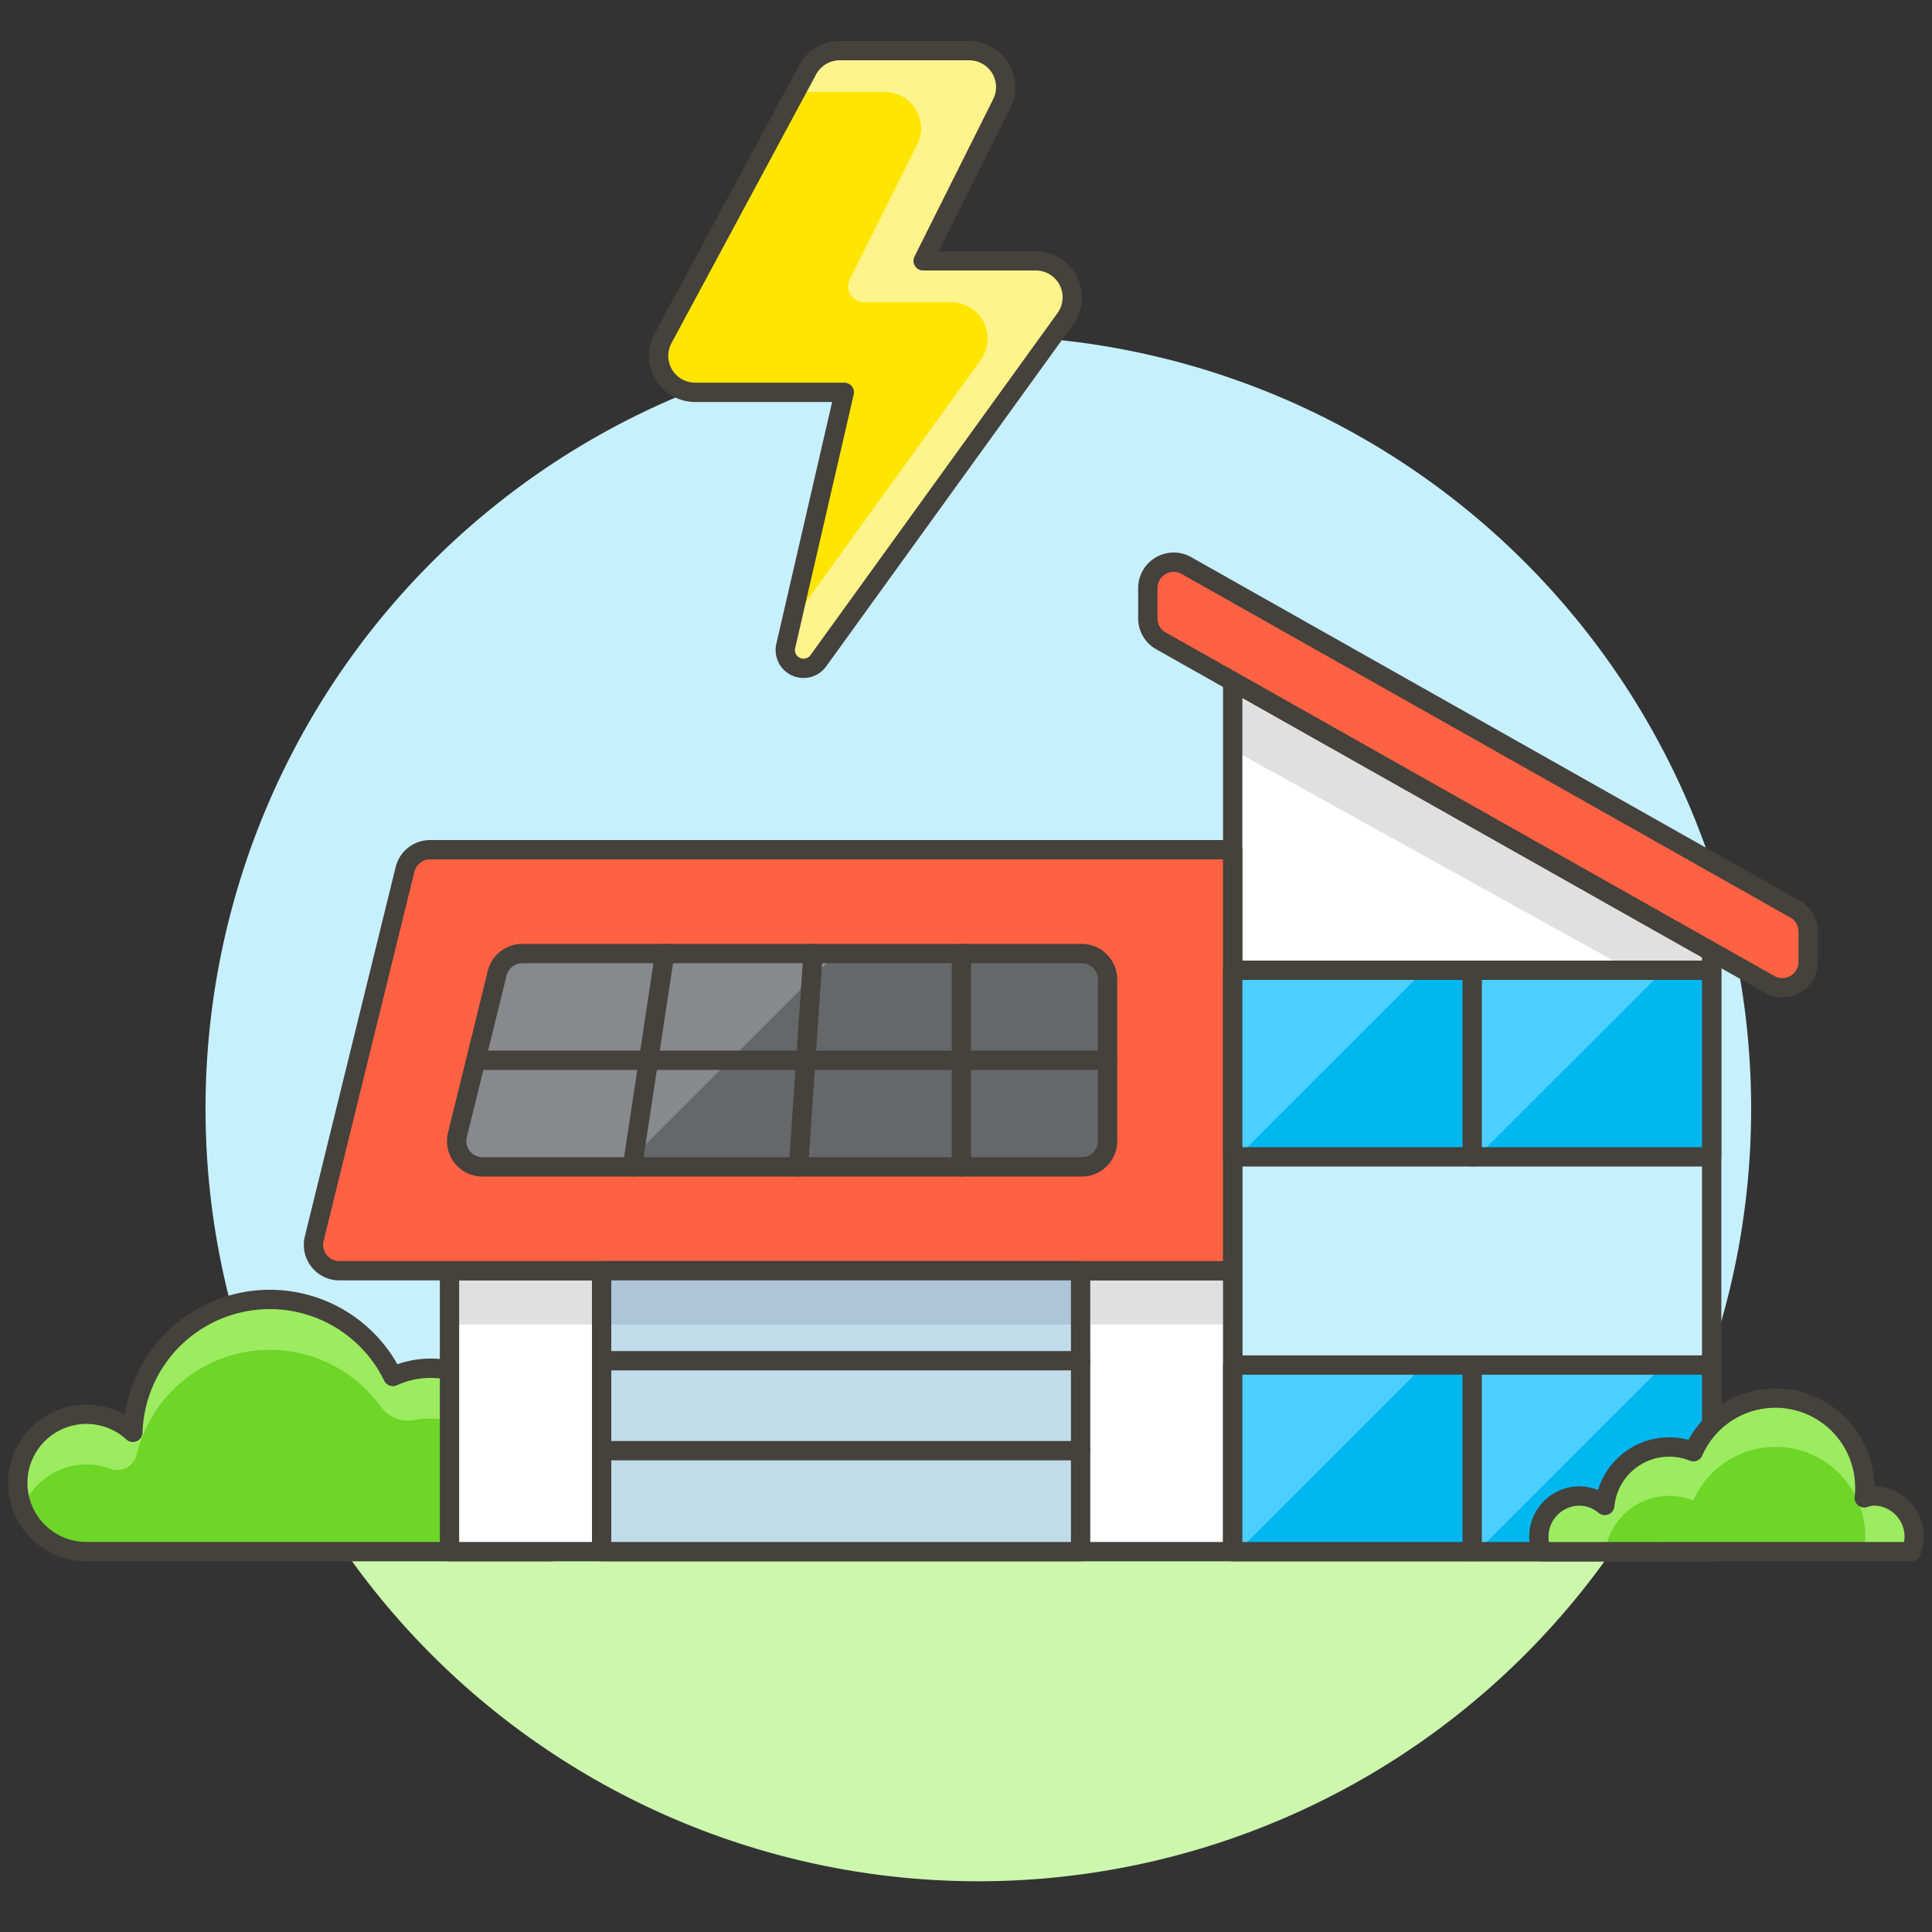 <svg xmlns="http://www.w3.org/2000/svg" viewBox="0 0 100 100"><rect x="0" y="0" width="100" height="100" fill="#333333" stroke="none"/><g class="nc-icon-wrapper"><defs/><path class="a" d="M90.638 57.379a40 40 0 1 0-76.438 16.5h72.874a39.829 39.829 0 0 0 3.564-16.5z" style="" fill="#c7f0ff"/><path class="b" d="M14.2 73.879a40 40 0 0 0 72.872 0z" style="" fill="#ccf7ad"/><g><path class="c" d="M11.638 73.879h78" fill="none" stroke="#45413c" stroke-linecap="round" stroke-linejoin="round"/><path class="c" d="M7.138 73.879h2.5" fill="none" stroke="#45413c" stroke-linecap="round" stroke-linejoin="round"/><path class="c" d="M91.638 73.879h2.5" fill="none" stroke="#45413c" stroke-linecap="round" stroke-linejoin="round"/></g><g><path class="d" d="M88.596 50.221H63.804V35.267L88.596 49.26v.961z" style="" fill="#fff"/><path class="e" d="M31.771 76.752a3.559 3.559 0 0 0-3.559-3.559 3.523 3.523 0 0 0-1.623.408 4.711 4.711 0 0 0-6.253-2.356 7.088 7.088 0 0 0-13.458 2.892 3.555 3.555 0 1 0-2.4 6.175h23.734a3.4 3.4 0 0 0 3.559-3.56z" style="" fill="#6dd627"/><path class="f" d="M4.481 75.8a3.491 3.491 0 0 1 1.223.22 1.038 1.038 0 0 0 1.373-.728 7.081 7.081 0 0 1 12.631-2.482 1.747 1.747 0 0 0 1.732.693 4.546 4.546 0 0 1 .839-.077 4.7 4.7 0 0 1 3.255 1.3 3.886 3.886 0 0 0 2.678 1.074 3.559 3.559 0 0 1 3.328 2.3 3.95 3.95 0 0 0 .231-1.343 3.534 3.534 0 0 0-5.182-3.157 4.711 4.711 0 0 0-6.253-2.356 7.088 7.088 0 0 0-13.458 2.893 3.553 3.553 0 0 0-5.71 3.918A3.561 3.561 0 0 1 4.481 75.8z" style="" fill="#9ceb60"/><path class="c" d="M31.771 76.752a3.559 3.559 0 0 0-3.559-3.559 3.523 3.523 0 0 0-1.623.408 4.711 4.711 0 0 0-6.253-2.356 7.088 7.088 0 0 0-13.458 2.892 3.555 3.555 0 1 0-2.4 6.175h23.734a3.4 3.4 0 0 0 3.559-3.56z" fill="none" stroke="#45413c" stroke-linecap="round" stroke-linejoin="round"/><path class="g" d="M63.804 35.271v3.535l24.792 13.736V49.26L63.804 35.271z" style="" fill="#e0e0e0"/><path class="c" d="M88.596 80.312H63.804V35.267L88.596 49.26v31.052z" fill="none" stroke="#45413c" stroke-linecap="round" stroke-linejoin="round"/><path class="d" d="M23.266 65.773h40.538v14.539H23.266z" style="" fill="#fff"/><path class="g" d="M23.266 65.773h40.538v2.781H23.266z" style="" fill="#e0e0e0"/><path class="c" d="M23.266 65.773h40.538v14.539H23.266z" fill="none" stroke="#45413c" stroke-linecap="round" stroke-linejoin="round"/><path class="h" d="M63.8 65.773H17.564a1.34 1.34 0 0 1-1.3-1.66L20.964 45a1.339 1.339 0 0 1 1.3-1.02H63.8z" stroke="#45413c" stroke-linecap="round" stroke-linejoin="round" fill="#ff6242"/><path class="i" d="M57.327 59.059a1.34 1.34 0 0 1-1.34 1.34H24.976a1.339 1.339 0 0 1-1.3-1.66l2.057-8.362a1.339 1.339 0 0 1 1.3-1.02h28.954a1.34 1.34 0 0 1 1.34 1.34z" style="" fill="#656769"/><path class="j" d="M43.3 49.357H27.033a1.339 1.339 0 0 0-1.3 1.02l-2.057 8.362a1.339 1.339 0 0 0 1.3 1.66h7.279z" style="" fill="#87898c"/><path class="c" d="M57.327 59.059a1.34 1.34 0 0 1-1.34 1.34H24.976a1.339 1.339 0 0 1-1.3-1.66l2.057-8.362a1.339 1.339 0 0 1 1.3-1.02h28.954a1.34 1.34 0 0 1 1.34 1.34z" fill="none" stroke="#45413c" stroke-linecap="round" stroke-linejoin="round"/><path class="c" d="M57.327 54.878H24.625" fill="none" stroke="#45413c" stroke-linecap="round" stroke-linejoin="round"/><path class="c" d="M49.761 49.357v11.042" fill="none" stroke="#45413c" stroke-linecap="round" stroke-linejoin="round"/><path class="c" d="M42.084 49.357l-.754 11.042" fill="none" stroke="#45413c" stroke-linecap="round" stroke-linejoin="round"/><path class="k" d="M63.804 50.221h24.792v9.657H63.804z" style="" fill="#00b8f0"/><path class="l" d="M63.804 50.221v9.657h.255l9.658-9.657h-9.913z" style="" fill="#4acfff"/><path class="l" d="M76.2 50.221v9.657h.255l9.658-9.657H76.2z" style="" fill="#4acfff"/><path class="c" d="M34.406 49.357l-1.675 11.042" fill="none" stroke="#45413c" stroke-linecap="round" stroke-linejoin="round"/><path class="c" d="M63.804 50.221h24.792v9.657H63.804z" fill="none" stroke="#45413c" stroke-linecap="round" stroke-linejoin="round"/><path class="k" d="M63.804 70.655h24.792v9.657H63.804z" style="" fill="#00b8f0"/><path class="l" d="M63.804 70.655v9.657h.255l9.658-9.657h-9.913z" style="" fill="#4acfff"/><path class="l" d="M76.2 70.655v9.657h.255l9.658-9.657H76.2z" style="" fill="#4acfff"/><path class="c" d="M63.804 70.655h24.792v9.657H63.804z" fill="none" stroke="#45413c" stroke-linecap="round" stroke-linejoin="round"/><path class="m" d="M31.14 65.773h24.792v14.539H31.14z" style="" fill="#c0dceb"/><path class="n" d="M31.14 65.773h24.792v2.781H31.14z" style="" fill="#adc4d9"/><path class="c" d="M31.14 65.773h24.792v14.539H31.14z" fill="none" stroke="#45413c" stroke-linecap="round" stroke-linejoin="round"/><path class="c" d="M76.2 50.221v9.657" fill="none" stroke="#45413c" stroke-linecap="round" stroke-linejoin="round"/><path class="c" d="M76.2 70.655v9.657" fill="none" stroke="#45413c" stroke-linecap="round" stroke-linejoin="round"/><path class="c" d="M31.14 70.43h24.791" fill="none" stroke="#45413c" stroke-linecap="round" stroke-linejoin="round"/><path class="c" d="M31.14 75.087h24.791" fill="none" stroke="#45413c" stroke-linecap="round" stroke-linejoin="round"/><path class="e" d="M98.928 80.312a2.09 2.09 0 0 0 .151-.772 2.112 2.112 0 0 0-2.112-2.112 1.983 1.983 0 0 0-.475.1 4.631 4.631 0 0 0-8.843-2.388 3.349 3.349 0 0 0-4.586 2.782 2.072 2.072 0 0 0-1.3-.49 2.112 2.112 0 0 0-2.113 2.112 2.09 2.09 0 0 0 .151.772z" style="" fill="#6dd627"/><path class="f" d="M80.593 80.312a2.1 2.1 0 0 1 1.167-.351 2.007 2.007 0 0 1 1.113.351h.208a3.348 3.348 0 0 1 4.568-2.643 4.643 4.643 0 0 1 8.895 1.869 4.432 4.432 0 0 1-.052.518 2.032 2.032 0 0 1 .475-.095 2.1 2.1 0 0 1 1.166.351h.8a2.09 2.09 0 0 0 .151-.772 2.112 2.112 0 0 0-2.112-2.112 1.983 1.983 0 0 0-.475.1 4.454 4.454 0 0 0 .052-.518 4.643 4.643 0 0 0-8.895-1.87 3.349 3.349 0 0 0-4.586 2.782 2.072 2.072 0 0 0-1.3-.49 2.112 2.112 0 0 0-2.113 2.112 2.09 2.09 0 0 0 .151.772z" style="" fill="#9ceb60"/><path class="c" d="M98.928 80.312a2.09 2.09 0 0 0 .151-.772 2.112 2.112 0 0 0-2.112-2.112 1.983 1.983 0 0 0-.475.1 4.631 4.631 0 0 0-8.843-2.388 3.349 3.349 0 0 0-4.586 2.782 2.072 2.072 0 0 0-1.3-.49 2.112 2.112 0 0 0-2.113 2.112 2.09 2.09 0 0 0 .151.772z" fill="none" stroke="#45413c" stroke-linecap="round" stroke-linejoin="round"/><path class="h" d="M93.591 49.785a1.34 1.34 0 0 1-2.032 1.148l-31.5-17.78a1.341 1.341 0 0 1-.648-1.148V30.44a1.34 1.34 0 0 1 2.032-1.148l31.5 17.781a1.34 1.34 0 0 1 .648 1.147z" stroke="#45413c" stroke-linecap="round" stroke-linejoin="round" fill="#ff6242"/><path class="o" d="M51.855 5.356a1.889 1.889 0 0 0-1.69-2.735h-6.7a1.891 1.891 0 0 0-1.664.994l-7.485 13.907a1.889 1.889 0 0 0 1.663 2.785H43.7l-3.03 13.129a.945.945 0 0 0 1.686.766L55.14 16.5a1.889 1.889 0 0 0-1.531-3h-5.828z" style="" fill="#ffe500"/><path class="p" d="M41.186 4.763l.614-1.148a1.891 1.891 0 0 1 1.664-.994h6.7a1.889 1.889 0 0 1 1.69 2.735l-4.074 8.149h5.828a1.889 1.889 0 0 1 1.531 3L42.356 34.2a.945.945 0 0 1-1.686-.766l.279-1.21 9.81-13.583a1.89 1.89 0 0 0-1.532-3h-4.5a.822.822 0 0 1-.735-1.189l3.48-6.96a1.89 1.89 0 0 0-1.69-2.735z" style="" fill="#fff48c"/><path class="c" d="M51.855 5.356a1.889 1.889 0 0 0-1.69-2.735h-6.7a1.891 1.891 0 0 0-1.664.994l-7.485 13.907a1.889 1.889 0 0 0 1.663 2.785H43.7l-3.03 13.129a.945.945 0 0 0 1.686.766L55.14 16.5a1.889 1.889 0 0 0-1.531-3h-5.828z" fill="none" stroke="#45413c" stroke-linecap="round" stroke-linejoin="round"/></g></g></svg>